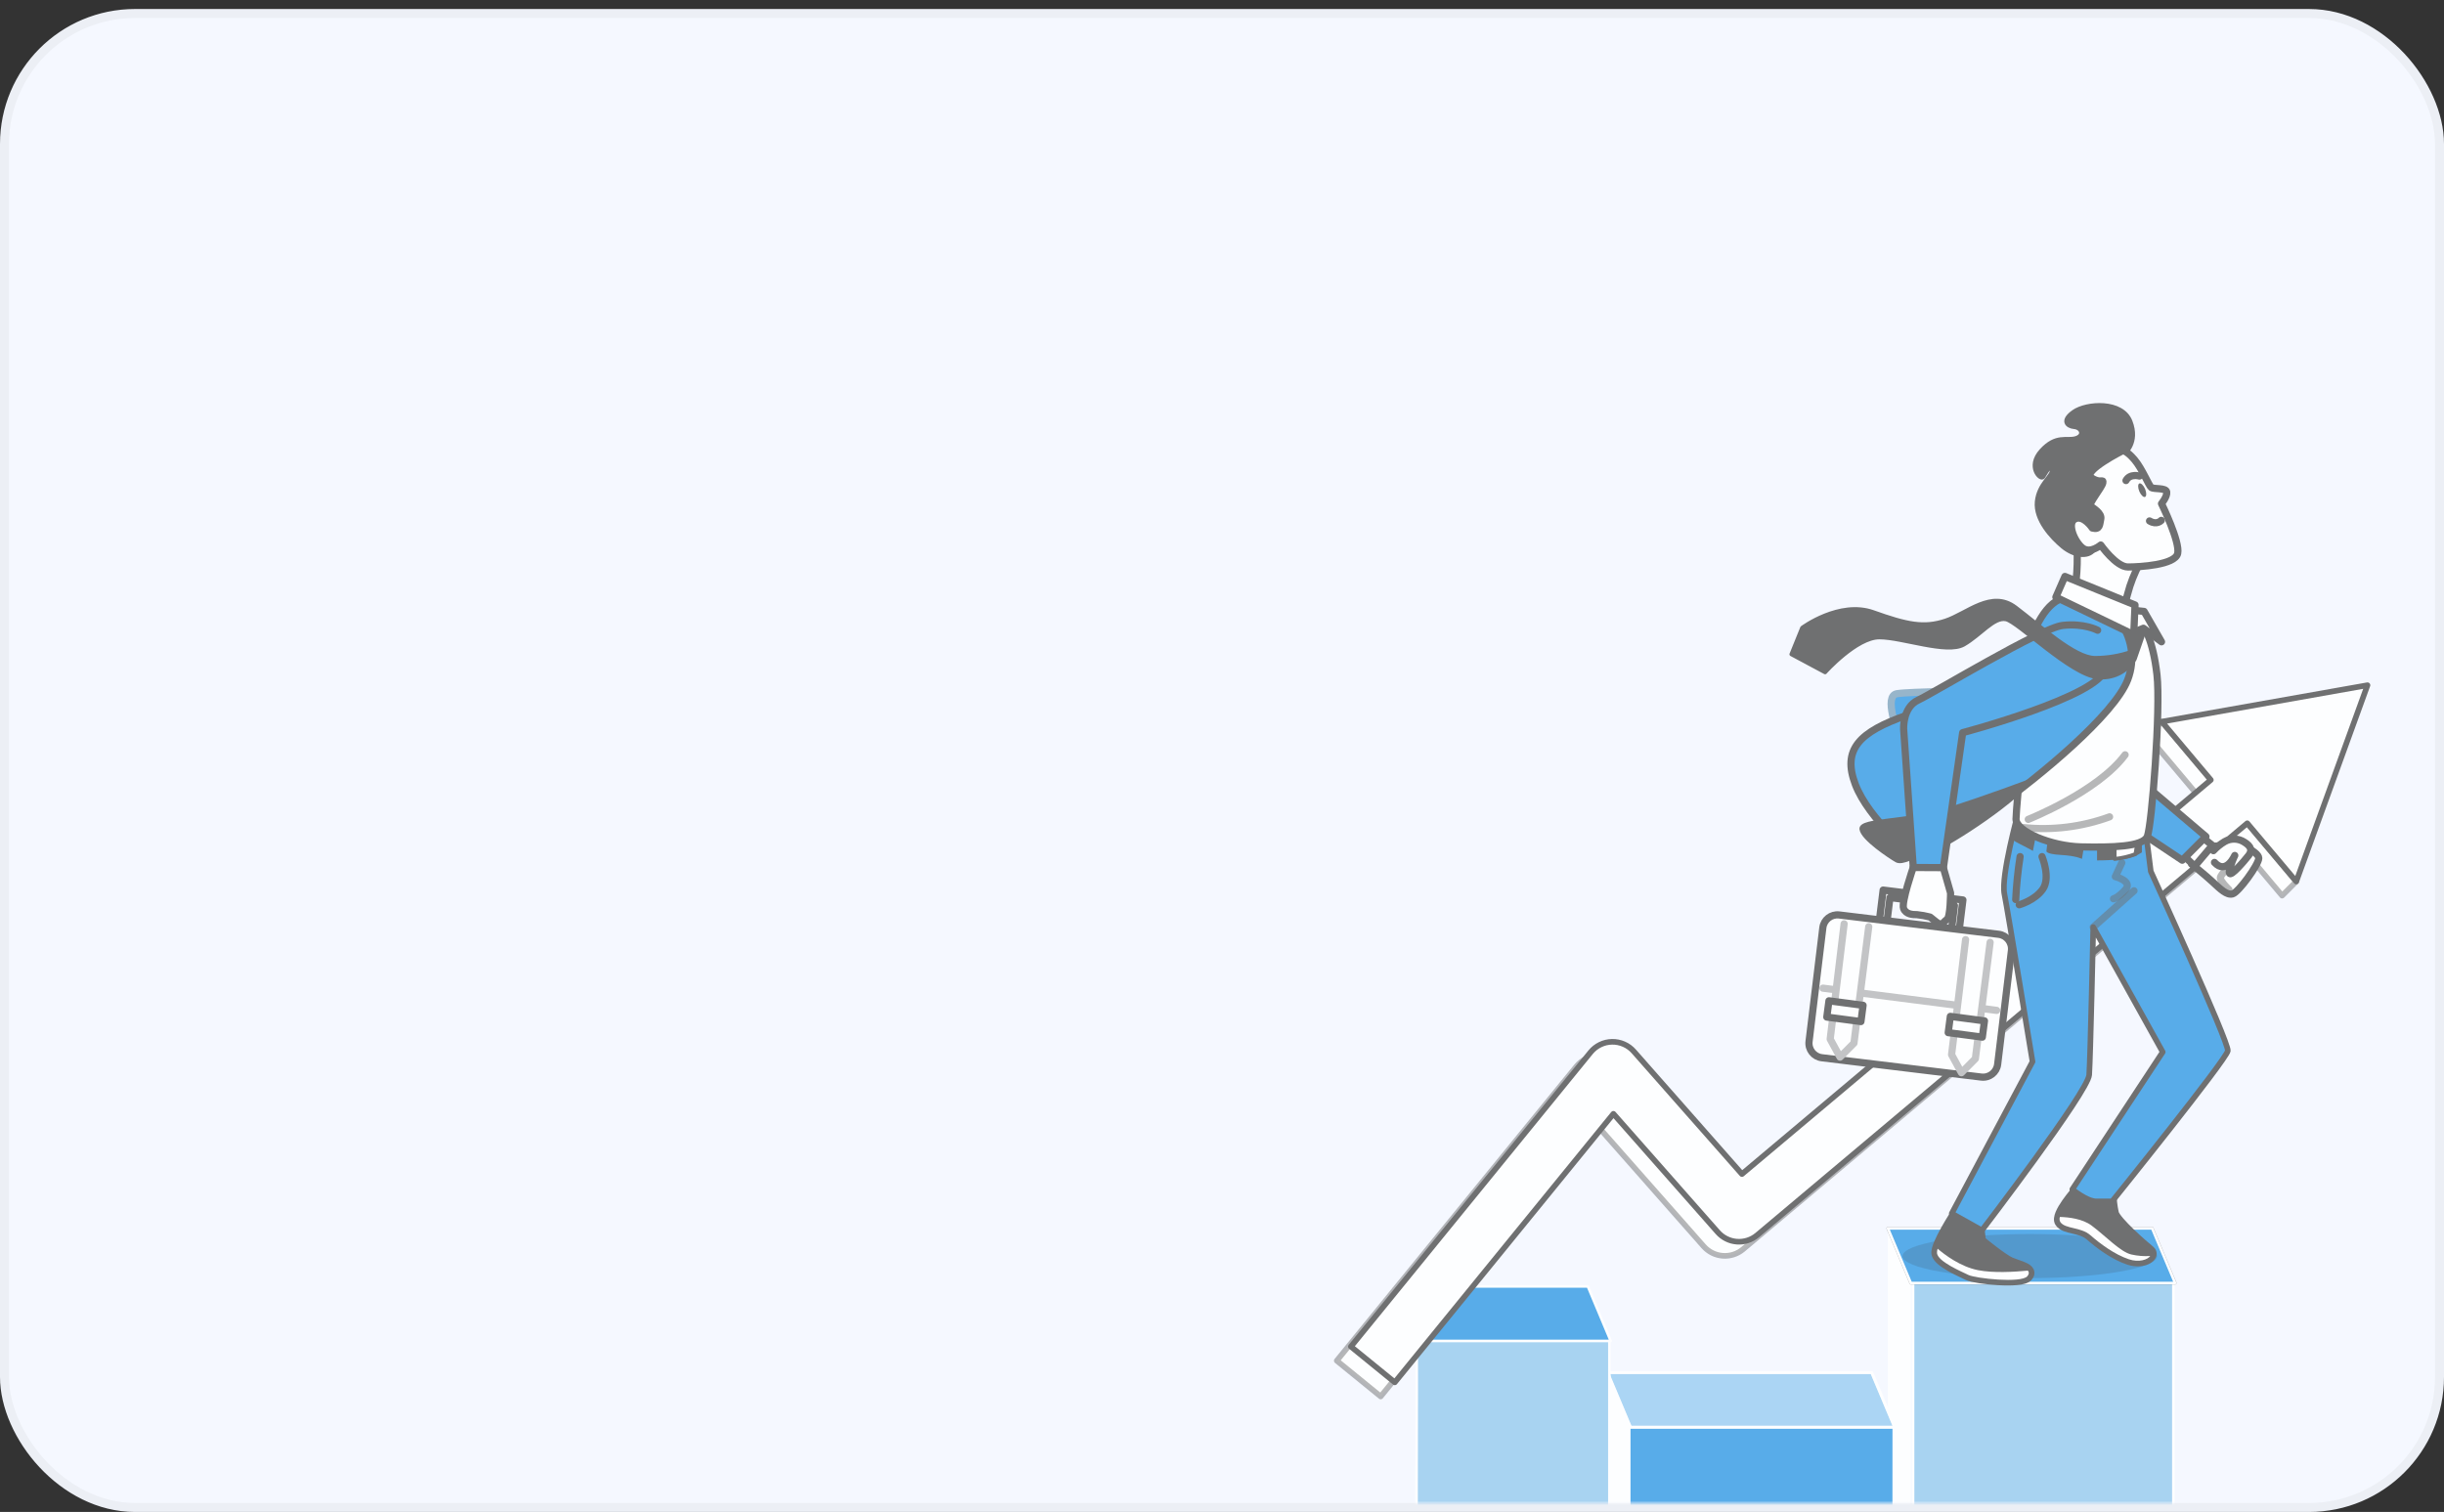 <?xml version="1.0" encoding="UTF-8"?>
<svg xmlns="http://www.w3.org/2000/svg" width="543" height="336" viewBox="0 0 543 336" fill="none"><rect x="0" y="0" width="543" height="336" fill="#333333" stroke="none"/> <rect x="1" y="3" width="541" height="332" rx="29" fill="#F5F8FF" stroke="#ECEFF5" stroke-width="2"/> <mask id="mask0_457_10203" style="mask-type:alpha" maskUnits="userSpaceOnUse" x="0" y="0" width="543" height="334"> <rect x="1" y="1" width="541" height="332" rx="29" fill="#F5F8FF" stroke="#ECEFF5" stroke-width="2"/> </mask> <g mask="url(#mask0_457_10203)"> <g opacity="0.8"> <path d="M425.039 378.836C436.358 378.011 447.621 375.781 458.73 372.163C467.13 369.467 475.257 364.868 482.871 358.501V284.591H425.039V378.836Z" fill="#3198E3"/> <path d="M425.039 378.836C436.358 378.011 447.621 375.781 458.73 372.163C467.13 369.467 475.257 364.868 482.871 358.501V284.591H425.039V378.836Z" fill="#FBFBFB" fill-opacity="0.5" stroke="white" stroke-width="0.572" stroke-linecap="round" stroke-linejoin="round"/> <path d="M424.53 343.876V285.022L419.449 272.979V344.058C421.148 344.015 422.852 343.945 424.53 343.876Z" fill="white"/> <path opacity="0.5" d="M483.254 285.119H424.546L419.449 272.974H478.152L483.254 285.119Z" fill="white" stroke="#4E4E4E" stroke-width="0.669" stroke-linecap="round" stroke-linejoin="round"/> <path d="M483.254 285.119H424.546L419.449 272.974H478.152L483.254 285.119Z" fill="#3198E3" stroke="white" stroke-width="0.572" stroke-linecap="round" stroke-linejoin="round"/> <path d="M420.754 316.72H361.852V361.981C363.65 363.053 365.473 363.999 367.322 364.818C384.888 372.415 402.813 375.584 420.727 374.258L420.754 316.72Z" fill="#3198E3" stroke="white" stroke-width="0.572" stroke-linecap="round" stroke-linejoin="round"/> <path d="M420.955 317.172H362.252L357.15 305.027H415.859L420.955 317.172Z" fill="#3198E3"/> <path opacity="0.5" d="M420.953 317.172H362.25L357.148 305.027H415.857L420.953 317.172Z" fill="white" stroke="white" stroke-width="0.572" stroke-linecap="round" stroke-linejoin="round"/> <path d="M420.955 317.172H362.252L357.15 305.027H415.859L420.955 317.172Z" stroke="white" stroke-width="0.669" stroke-linecap="round" stroke-linejoin="round"/> <path d="M357.15 336.688C358.828 337.268 360.532 337.79 362.252 338.268V317.065L357.15 305.011V336.688Z" fill="white"/> <path d="M314.73 367.055C322.651 406.048 338.837 365.468 357.569 378.836V297.443H314.73C314.868 298.16 314.566 366.372 314.73 367.055Z" fill="#3198E3"/> <path d="M314.73 370.268C322.651 409.261 338.837 365.468 357.569 378.836V297.443H314.73C314.868 298.16 314.566 369.584 314.73 370.268Z" fill="#FBFBFB" fill-opacity="0.5" stroke="white" stroke-width="0.572" stroke-linecap="round" stroke-linejoin="round"/> <path d="M314.467 298.001H357.864L352.784 285.883H310.779C311.614 290.032 312.849 294.09 314.467 298.001Z" fill="#3198E3" stroke="white" stroke-width="0.572" stroke-linecap="round" stroke-linejoin="round"/> <path d="M510.172 195.895L480.302 160.369L477.162 163.509L488.049 176.455L383.88 264.044L359.848 236.787C359.244 236.102 358.499 235.557 357.663 235.189C356.827 234.821 355.922 234.64 355.009 234.658C354.096 234.676 353.198 234.892 352.377 235.293C351.557 235.693 350.833 236.267 350.257 236.975L297 302.388L306.758 310.334L355.321 250.658L378.509 276.958C379.594 278.191 381.119 278.95 382.757 279.072C384.395 279.195 386.015 278.671 387.272 277.614L496.146 186.084L507.033 199.035L510.172 195.895Z" fill="white" stroke="#4E4E4E" stroke-opacity="0.5" stroke-width="1.25" stroke-linecap="round" stroke-linejoin="round"/> <path d="M526.001 152.273L480.303 160.37L491.195 173.321L387.02 260.91L362.989 233.647C362.385 232.962 361.639 232.417 360.802 232.049C359.966 231.681 359.06 231.5 358.147 231.518C357.233 231.536 356.335 231.752 355.514 232.153C354.693 232.553 353.969 233.127 353.392 233.836L300.141 299.253L309.893 307.194L358.462 247.518L381.649 273.819C382.735 275.051 384.26 275.81 385.897 275.933C387.535 276.055 389.156 275.532 390.413 274.474L499.286 182.95L510.173 195.896L526.001 152.273Z" fill="white" stroke="#4E4E4E" stroke-width="1.25" stroke-linecap="round" stroke-linejoin="round"/> <path opacity="0.15" d="M450.976 284.028C466.595 284.028 479.257 281.836 479.257 279.131C479.257 276.427 466.595 274.235 450.976 274.235C435.357 274.235 422.695 276.427 422.695 279.131C422.695 281.836 435.357 284.028 450.976 284.028Z" fill="black"/> <path d="M434.833 269.082L434.376 268.93L434.112 269.333L434.636 269.675C434.112 269.333 434.112 269.333 434.112 269.334L434.112 269.334L434.111 269.335L434.109 269.339L434.098 269.355L434.06 269.415C434.026 269.467 433.976 269.544 433.914 269.642C433.789 269.838 433.611 270.12 433.398 270.464C432.973 271.151 432.408 272.088 431.85 273.087C431.294 274.082 430.739 275.151 430.337 276.098C430.137 276.571 429.969 277.026 429.86 277.434C429.755 277.828 429.687 278.241 429.738 278.602C429.839 279.304 430.356 279.917 430.917 280.413C431.502 280.93 432.253 281.422 433.021 281.865C434.181 282.535 435.452 283.133 436.333 283.547C436.613 283.678 436.853 283.791 437.038 283.882C437.307 284.014 437.7 284.13 438.141 284.233C438.596 284.34 439.147 284.444 439.758 284.539C440.98 284.73 442.464 284.892 443.94 284.978C445.412 285.063 446.896 285.074 448.108 284.958C448.713 284.9 449.271 284.809 449.735 284.67C450.177 284.537 450.63 284.334 450.918 283.989C451.127 283.738 451.285 283.464 451.349 283.165C451.416 282.853 451.373 282.554 451.241 282.287C451.001 281.8 450.498 281.48 450.048 281.255C449.571 281.017 448.998 280.812 448.458 280.625C448.383 280.599 448.309 280.574 448.235 280.548C447.761 280.385 447.317 280.232 446.934 280.068C446.526 279.893 445.917 279.523 445.203 279.036C444.501 278.557 443.732 277.988 443.017 277.441C442.302 276.895 441.646 276.372 441.167 275.987C440.928 275.794 440.734 275.636 440.599 275.525C440.594 275.521 440.589 275.517 440.584 275.513L440.077 271.209L440.031 270.815L439.654 270.689L434.833 269.082Z" fill="#4E4E4E" stroke="#4E4E4E" stroke-width="1.25" stroke-miterlimit="10"/> <path d="M450.438 283.602C450.857 283.101 450.829 282.703 450.541 282.366C447.478 282.661 442.794 282.929 439.457 282.263C435.556 281.487 432.095 278.864 430.495 277.497C430.381 277.823 430.334 278.169 430.357 278.513C430.625 280.388 435.707 282.531 437.314 283.321C438.921 284.11 449.133 285.209 450.438 283.602Z" fill="white"/> <path d="M461.513 263.961L461.22 263.95L461.024 264.168L461.49 264.586C461.024 264.168 461.024 264.169 461.024 264.169L461.024 264.169L461.023 264.17L461.02 264.173L461.009 264.186L460.967 264.233C460.931 264.274 460.878 264.334 460.812 264.41C460.68 264.563 460.493 264.783 460.272 265.051C459.832 265.586 459.253 266.32 458.705 267.109C458.161 267.892 457.63 268.755 457.302 269.544C457.139 269.938 457.014 270.342 456.976 270.726C456.937 271.109 456.979 271.53 457.218 271.893C457.581 272.445 458.131 272.776 458.698 273.004C459.25 273.226 459.889 273.377 460.502 273.522L460.537 273.531C461.838 273.838 463.089 274.148 464.024 274.966C466.183 276.855 469.474 279.334 472.809 280.445C474.561 281.03 476.211 280.827 477.278 280.273C477.799 280.004 478.264 279.605 478.452 279.087C478.551 278.816 478.571 278.516 478.476 278.219C478.382 277.926 478.192 277.683 477.95 277.49C477.297 276.967 475.436 275.373 473.674 273.677C472.793 272.83 471.947 271.966 471.291 271.205C470.963 270.824 470.69 270.476 470.486 270.175C470.283 269.875 470.173 269.657 470.13 269.518C469.789 267.991 469.616 266.431 469.614 264.867L469.613 264.266L469.012 264.243L461.513 263.961Z" fill="#4E4E4E" stroke="#4E4E4E" stroke-width="1.25" stroke-miterlimit="10"/> <path d="M477.732 279.118C476.327 279.209 474.916 279.095 473.543 278.781C471.132 278.245 467.918 274.764 464.704 272.353C462.706 270.856 459.677 270.499 457.665 270.437C457.602 270.618 457.576 270.81 457.589 271.001C457.602 271.192 457.654 271.379 457.741 271.55C458.812 273.157 462.294 272.621 464.436 274.496C466.579 276.371 469.793 278.781 473.007 279.852C475.205 280.587 477.155 279.942 477.732 279.118Z" fill="white"/> <path d="M448.386 180.713C448.386 180.713 444.527 194.654 445.33 198.671C446.134 202.689 451.58 235.928 451.58 235.928L433.635 269.668L440.331 273.418C440.331 273.418 463.9 242.624 464.168 238.874C464.436 235.124 465.074 206.033 465.074 206.033L480.506 233.785L460.418 264.311C460.418 264.311 463.632 266.99 465.775 266.99H469.257C469.257 266.99 494.701 235.399 494.969 233.517C495.237 231.636 477.855 193.637 477.855 193.637L476.77 184.998L448.386 180.713Z" fill="#3198E3" stroke="#4E4E4E" stroke-width="1.25" stroke-linecap="round" stroke-linejoin="round"/> <path d="M453.688 190.361C453.688 190.361 455.632 195.031 453.881 197.565C452.129 200.1 448.627 201.068 448.627 201.068" stroke="#4E4E4E" stroke-width="1.597" stroke-linecap="round" stroke-linejoin="round"/> <path opacity="0.5" d="M465.076 206.04L474.128 197.957" stroke="#4E4E4E" stroke-width="1.597" stroke-linecap="round" stroke-linejoin="round"/> <path opacity="0.5" d="M471.415 191.735L469.979 194.805C469.979 194.805 473.873 195.828 472.239 197.675C470.604 199.523 469.574 199.736 469.574 199.736" stroke="#4E4E4E" stroke-width="1.597" stroke-linecap="round" stroke-linejoin="round"/> <path d="M448.819 190.361C448.327 193.522 448.001 196.706 447.844 199.9" stroke="#4E4E4E" stroke-width="1.597" stroke-linecap="round" stroke-linejoin="round"/> <path d="M447.152 186.626C447.622 186.96 448.121 187.252 448.643 187.498C450.778 188.562 451.671 189.098 451.671 189.098L452.358 185.54L455.029 186.069L454.672 189.098C454.672 189.098 454.315 189.785 457.879 189.991C461.444 190.197 462.556 190.877 462.556 190.877L463.243 186.756L465.915 186.577V191.206C467.996 191.209 470.076 191.089 472.143 190.849C473.479 190.661 474.756 190.175 475.879 189.428V186.22L474.43 184.62L448.388 180.713C448.388 180.713 447.812 183.858 447.152 186.626Z" fill="#4E4E4E"/> <path d="M469.82 188.384V190.877C471.402 190.721 472.958 190.363 474.449 189.812L474.799 187.676C474.799 187.676 470.706 188.026 469.82 188.384Z" fill="white" stroke="#4E4E4E" stroke-width="0.855" stroke-linecap="round" stroke-linejoin="round"/> <path d="M494.263 187.862L490.108 188.212L486.908 192.01C486.908 192.01 489.992 194.496 491.654 196.041C493.316 197.586 494.737 199.001 496.042 198.644C497.347 198.287 501.845 192.126 501.845 190.705C501.845 189.283 496.749 186.674 494.263 187.862Z" fill="white" stroke="#4E4E4E" stroke-width="1.597" stroke-linecap="round" stroke-linejoin="round"/> <path d="M491.77 189.043C492.501 188.257 493.34 187.58 494.262 187.031C494.932 186.642 495.696 186.446 496.47 186.467C497.244 186.488 497.997 186.723 498.644 187.148C500.189 188.095 500.423 189.043 499.592 190.108C498.761 191.172 495.567 194.97 495.327 194.022C495.087 193.074 496.515 190.108 496.515 190.108C496.515 190.108 494.613 194.496 492.01 191.653" fill="white"/> <path d="M491.77 189.043C492.501 188.257 493.34 187.58 494.262 187.031C494.932 186.642 495.696 186.446 496.47 186.467C497.244 186.488 497.997 186.723 498.644 187.148C500.189 188.095 500.423 189.043 499.592 190.108C498.761 191.172 495.567 194.97 495.327 194.022C495.087 193.074 496.515 190.108 496.515 190.108C496.515 190.108 494.613 194.496 492.01 191.653" stroke="#4E4E4E" stroke-width="1.597" stroke-linecap="round" stroke-linejoin="round"/> <path opacity="0.5" d="M495.212 197.696C495.212 197.696 493.316 195.917 493.316 195.093C493.316 194.269 495.802 192.126 495.802 192.126" stroke="#4E4E4E" stroke-width="1.597" stroke-linecap="round" stroke-linejoin="round"/> <path d="M489.16 185.959L491.537 187.861L487.622 192.483L485.486 190.464L489.16 185.959Z" fill="white" stroke="#4E4E4E" stroke-width="1.597" stroke-linecap="round" stroke-linejoin="round"/> <path d="M477.43 175.136L490.107 185.904L484.846 191.165L474.078 183.988L477.43 175.136Z" fill="#3198E3" stroke="#4E4E4E" stroke-width="1.597" stroke-linecap="round" stroke-linejoin="round"/> <path d="M459.122 134.294C459.122 134.294 452.941 137.598 451.938 143.057C450.936 148.517 447.914 179.298 447.914 182.024C447.914 184.75 455.668 188.061 462.418 188.205C469.169 188.349 476.064 188.205 477.074 185.904C478.083 183.604 480.095 157.424 479.23 149.952C478.365 142.481 476.483 138.319 473.736 136.451C470.989 134.583 462.865 132.145 459.122 134.294Z" fill="white" stroke="#4E4E4E" stroke-width="1.597" stroke-linecap="round" stroke-linejoin="round"/> <path opacity="0.5" d="M450.633 182.086C450.633 182.086 466.044 175.974 472.149 167.74" stroke="#4E4E4E" stroke-width="1.597" stroke-linecap="round" stroke-linejoin="round"/> <path opacity="0.5" d="M449.57 183.913C456.044 184.571 462.584 183.754 468.696 181.523" stroke="#4E4E4E" stroke-width="1.597" stroke-linecap="round" stroke-linejoin="round"/> <path d="M461.422 121.081C461.422 121.081 461.422 121.349 461.463 121.809C461.577 124.152 461.518 126.501 461.284 128.835L460.852 132.715L471.764 135.874C471.764 135.874 472.197 133.58 473.206 130.277C473.97 127.97 474.981 125.753 476.221 123.663C476.221 123.663 471.194 122.084 468.317 119.646C465.439 117.208 462.431 118.066 461.422 121.081Z" fill="white" stroke="#4E4E4E" stroke-width="1.597" stroke-linecap="round" stroke-linejoin="round"/> <path d="M472.052 100.829C472.052 100.829 475.211 98.384 473.35 93.645C471.489 88.907 463.577 89.477 460.707 91.489C457.836 93.501 459.271 94.792 460.851 94.923C462.43 95.053 463.145 96.791 461.139 97.368C459.134 97.945 456.827 96.502 453.523 100.115C450.22 103.727 453.379 106.866 453.956 106.007C454.533 105.149 455.535 103.13 455.824 104.428C456.112 105.726 452.939 107.436 452.521 111.46C452.102 115.484 455.824 119.502 458.262 121.514C460.7 123.526 463.866 124.096 465.301 122.201C466.736 120.305 468.179 117.174 469.758 115.162C471.338 113.149 469.47 108.294 468.893 106.399C468.316 104.503 472.052 100.829 472.052 100.829Z" fill="#4E4E4E" stroke="#4E4E4E" stroke-width="0.855" stroke-linecap="round" stroke-linejoin="round"/> <path d="M464.869 117.346C464.869 117.346 462.864 114.331 460.996 115.334C459.128 116.336 460.996 120.505 462.72 121.803C464.444 123.101 466.737 121.116 466.737 121.116C466.737 121.116 470.171 125.999 472.774 125.999C475.377 125.999 483.261 125.566 483.831 122.984C484.401 120.402 480.239 111.92 480.239 111.92C480.239 111.92 481.537 110.341 481.393 109.338C481.249 108.335 478.515 108.761 477.959 108.329C477.403 107.896 475.947 104.167 474.223 102.148C472.499 100.129 471.641 100.136 471.641 100.136C471.641 100.136 462.555 104.703 464.615 106.145C466.676 107.587 467.362 106.289 467.198 107.292C467.033 108.294 463.894 112.03 464.451 112.463C465.007 112.896 467.033 114.042 466.744 115.334C466.456 116.625 466.593 117.778 464.869 117.346Z" fill="white" stroke="#4E4E4E" stroke-width="1.597" stroke-linecap="round" stroke-linejoin="round"/> <path d="M476.586 108.658C476.929 109.489 476.922 110.279 476.586 110.43C476.249 110.581 475.659 110.031 475.308 109.207C474.958 108.383 474.972 107.587 475.308 107.436C475.645 107.284 476.235 107.834 476.586 108.658Z" fill="#4E4E4E"/> <path d="M475.329 105.794C475.329 105.794 473.214 105.169 472.342 106.79" stroke="#4E4E4E" stroke-width="1.597" stroke-linecap="round" stroke-linejoin="round"/> <path d="M480.193 115.642C480.193 115.642 479.197 116.762 477.576 115.766" stroke="#4E4E4E" stroke-width="1.597" stroke-linecap="round" stroke-linejoin="round"/> <path d="M439.135 153.592C439.135 153.592 424.452 153.668 421.444 154.162C418.436 154.657 421.664 162.63 421.973 164.512C422.282 166.394 439.135 153.592 439.135 153.592Z" fill="#3198E3" stroke="#80A4BD" stroke-width="1.597" stroke-linecap="round" stroke-linejoin="round"/> <path d="M470.597 137.646C472.103 139.492 473.094 141.702 473.47 144.054C473.846 146.406 473.594 148.815 472.74 151.038C469.794 158.799 452.92 172.726 443.814 179.154C437.892 183.278 431.722 187.035 425.34 190.403C425.34 190.403 415.169 182.087 412.216 174.333C409.263 166.58 413.006 162.658 423.719 158.922C434.433 155.186 448.099 150.503 450.503 143.814C452.906 137.125 455.914 132.084 460.845 132.722C465.776 133.361 470.597 137.646 470.597 137.646Z" fill="#3198E3" stroke="#4E4E4E" stroke-width="1.597" stroke-linecap="round" stroke-linejoin="round"/> <path d="M451.046 173.529C451.046 173.529 441.136 177.279 432.565 179.957C423.994 182.635 413.288 182.1 413.556 184.242C413.824 186.385 419.984 190.423 421.323 191.206C422.662 191.989 425.34 190.135 428.554 189.331C431.768 188.528 446.76 178.886 451.046 173.529Z" fill="#4E4E4E" stroke="#4E4E4E" stroke-width="0.855" stroke-linecap="round" stroke-linejoin="round"/> <path d="M418.389 197.799L417.338 206.294L419.034 206.507L419.906 199.468L434.232 201.24L433.367 208.279L435.063 208.492L436.114 199.997L418.389 197.799Z" fill="white" stroke="#4E4E4E" stroke-width="1.597" stroke-linecap="round" stroke-linejoin="round"/> <path d="M444.057 207.626L408.614 203.33C406.831 203.114 405.21 204.384 404.993 206.168L401.93 231.439C401.714 233.223 402.985 234.844 404.768 235.06L440.211 239.356C441.994 239.572 443.615 238.302 443.832 236.518L446.895 211.247C447.111 209.463 445.84 207.842 444.057 207.626Z" fill="white" stroke="#4E4E4E" stroke-width="1.597" stroke-linecap="round" stroke-linejoin="round"/> <path d="M405.018 219.596L443.613 224.534" stroke="#B6B7B8" stroke-width="1.597" stroke-linecap="round" stroke-linejoin="round"/> <path d="M409.722 205.305L406.625 230.914L408.809 234.918L411.906 231.821L415.189 205.951" fill="white"/> <path d="M409.722 205.305L406.625 230.914L408.809 234.918L411.906 231.821L415.189 205.951" stroke="#B6B7B8" stroke-width="1.597" stroke-linecap="round" stroke-linejoin="round"/> <path d="M413.934 223.408L406.35 222.407L405.872 226.022L413.457 227.023L413.934 223.408Z" fill="white" stroke="#4E4E4E" stroke-width="1.597" stroke-linecap="round" stroke-linejoin="round"/> <path d="M436.707 208.808L433.596 234.376L435.78 238.387L438.877 235.282L442.16 209.412" fill="white"/> <path d="M436.707 208.808L433.596 234.376L435.78 238.387L438.877 235.282L442.16 209.412" stroke="#B6B7B8" stroke-width="1.597" stroke-linecap="round" stroke-linejoin="round"/> <path d="M440.905 226.867L433.32 225.866L432.843 229.481L440.428 230.482L440.905 226.867Z" fill="white" stroke="#4E4E4E" stroke-width="1.597" stroke-linecap="round" stroke-linejoin="round"/> <path d="M466.044 140.057C466.044 140.057 463.098 138.45 458.277 138.986C453.456 139.521 429.626 153.984 426.158 155.591C422.689 157.198 422.944 162.012 422.944 162.012L425.086 192.814H431.775L436.061 162.816C436.061 162.816 466.752 154.671 467.713 148.6" fill="#3198E3"/> <path d="M466.044 140.057C466.044 140.057 463.098 138.45 458.277 138.986C453.456 139.521 429.626 153.984 426.158 155.591C422.689 157.198 422.944 162.012 422.944 162.012L425.086 192.814H431.775L436.061 162.816C436.061 162.816 466.752 154.671 467.713 148.6" stroke="#4E4E4E" stroke-width="1.597" stroke-linecap="round" stroke-linejoin="round"/> <path d="M431.762 192.813L433.369 198.438C433.369 198.438 433.369 203.794 432.565 204.33C431.762 204.866 431.494 205.937 430.162 204.866L428.823 203.794C427.855 203.543 426.87 203.363 425.876 203.259C425.073 203.259 423.466 203.259 422.93 201.885C422.395 200.512 425.073 192.779 425.073 192.779L431.762 192.813Z" fill="white" stroke="#4E4E4E" stroke-width="1.597" stroke-linecap="round" stroke-linejoin="round"/> <path d="M472.376 139.919L473.495 144.864C470.909 145.752 468.194 146.204 465.46 146.203C460.907 146.203 453.14 138.972 447.79 134.954C442.44 130.937 437.076 136.293 432.255 137.9C427.434 139.507 423.685 138.704 416.185 136.025C408.686 133.347 400.39 139.507 400.39 139.507L398 145.4L405.499 149.417C405.499 149.417 412.463 141.65 417.552 141.65C422.641 141.65 432.551 145.4 436.3 143.257C440.05 141.114 442.996 137.076 445.675 137.632C448.353 138.189 460.103 149.953 465.989 150.495C467.613 150.695 469.259 150.422 470.732 149.709C472.205 148.997 473.44 147.875 474.292 146.478L476.434 140.297C476.434 140.297 472.856 135.236 472.376 139.919Z" fill="#4E4E4E" stroke="#4E4E4E" stroke-width="0.855" stroke-linecap="round" stroke-linejoin="round"/> <path d="M473.632 135.586L476.366 135.874L480.239 142.625L476.222 139.61L473.77 140.613L473.488 138.319L473.632 135.586Z" fill="white" stroke="#4E4E4E" stroke-width="1.597" stroke-linecap="round" stroke-linejoin="round"/> <path d="M458.778 128.1L474.353 134.439L474.065 141.045L456.766 132.701L458.778 128.1Z" fill="white" stroke="#4E4E4E" stroke-width="1.597" stroke-linecap="round" stroke-linejoin="round"/> </g> </g> </svg>